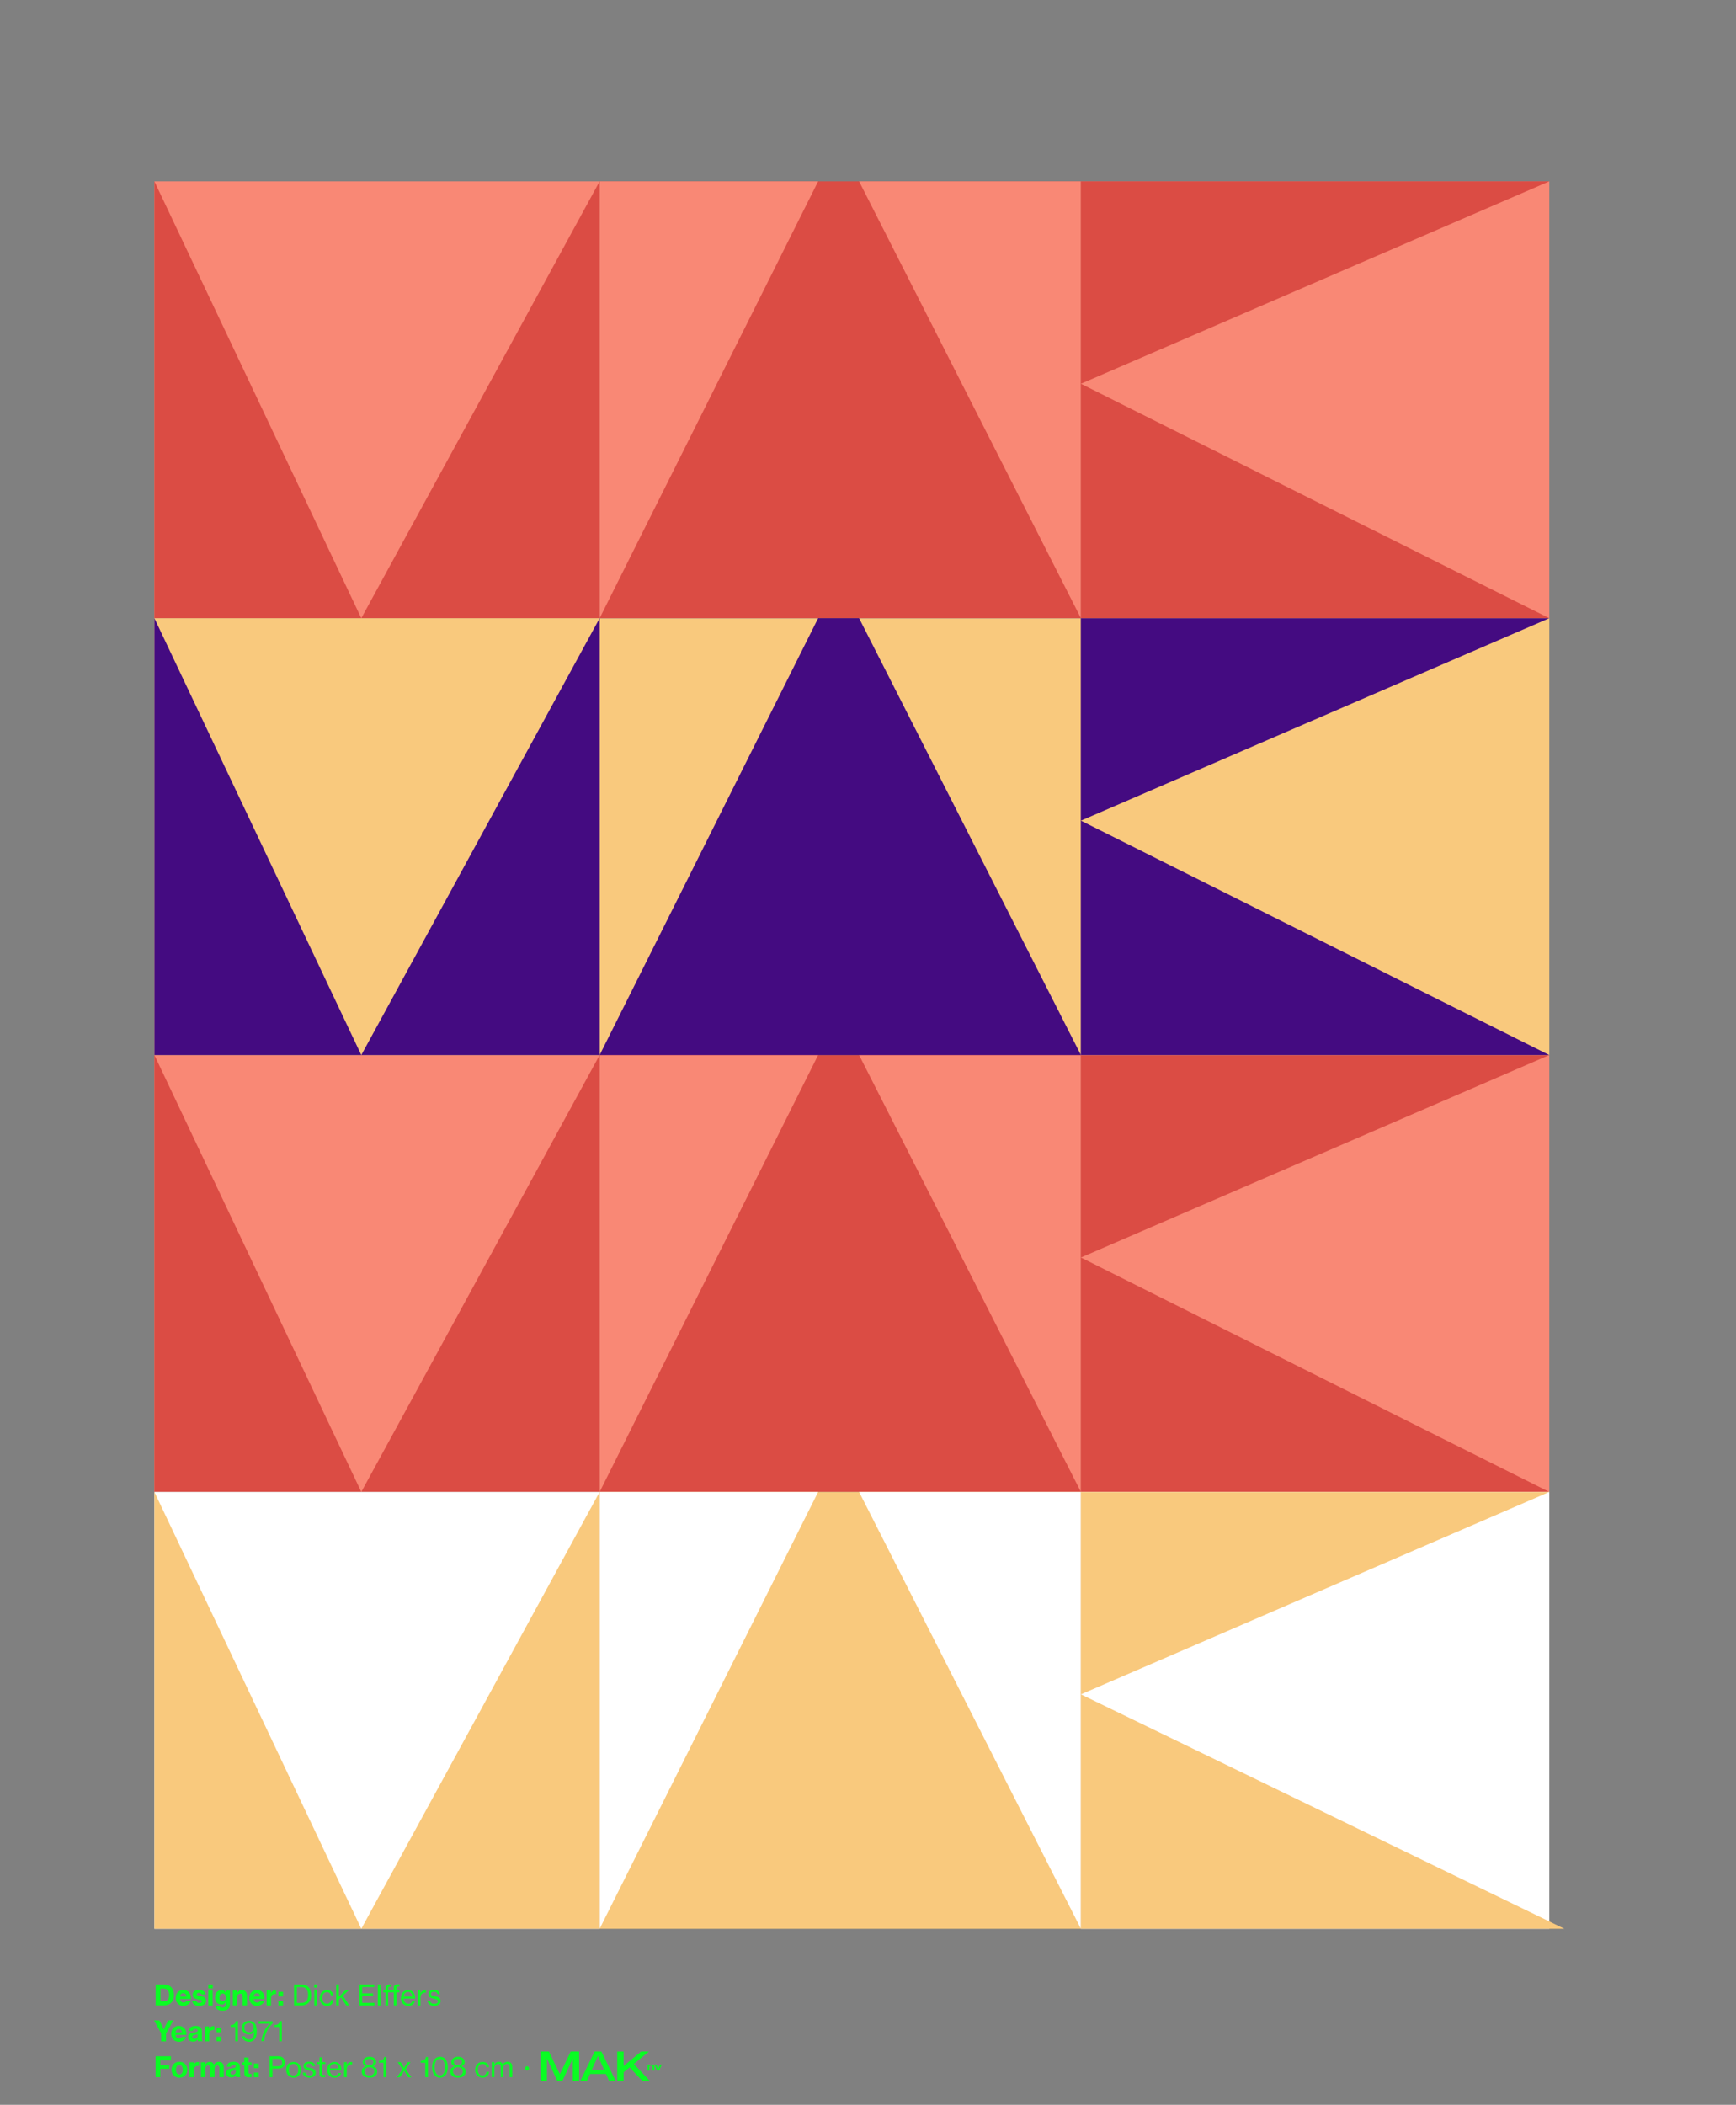 <?xml version="1.0" encoding="utf-8"?>
<!-- Generator: Adobe Illustrator 25.4.1, SVG Export Plug-In . SVG Version: 6.00 Build 0)  -->
<svg version="1.1" id="Capa_1" xmlns="http://www.w3.org/2000/svg" xmlns:xlink="http://www.w3.org/1999/xlink" x="0px" y="0px"
	 viewBox="0 0 3499.9 4242.9" style="enable-background:new 0 0 3499.9 4242.9;" xml:space="preserve">
<rect x="0" y="0" width="3499.9" height="4242.9" fill="#808080" stroke="none"/>
<style type="text/css">
	.st0{fill:#0AFC23;}
	.st1{fill:#F98875;}
	.st2{fill:#DB4C44;}
	.st3{fill:#FFFFFF;}
	.st4{fill:#F9C97D;}
	.st5{fill:#440B81;}
</style>
<g>
	<g>
		<path class="st0" d="M313.8,4000.5h17.6c3,0,5.7,0.5,8,1.5c2.4,1.1,4.5,2.4,6.1,4.3c1.8,1.9,3,4.1,3.9,6.8
			c0.9,2.7,1.4,5.5,1.4,8.8c0,3.1-0.4,6-1.4,8.5c-0.8,2.6-2.2,4.7-3.9,6.5c-1.8,1.8-3.8,3.2-6.4,4.2c-2.4,0.9-5.4,1.5-8.5,1.5h-16.8
			V4000.5z M330.1,4034.5c3.7,0,6.4-1.1,8.3-3.2c1.8-2.2,2.7-5.3,2.7-9.3s-0.9-7.2-2.7-9.6c-1.8-2.4-4.5-3.7-8-3.7h-6.8v25.8
			L330.1,4034.5L330.1,4034.5z"/>
		<path class="st0" d="M370,4043.5c-2.4,0-4.7-0.4-6.6-1.2c-1.9-0.8-3.7-1.9-5-3.4c-1.4-1.5-2.4-3.1-3.1-5s-1.1-4.1-1.1-6.4
			c0-2.3,0.4-4.3,1.1-6.4c0.8-1.9,1.8-3.7,3.1-5.1c1.4-1.5,3-2.6,4.9-3.4c1.9-0.8,3.9-1.2,6.4-1.2c2.2,0,4.1,0.4,5.8,1.1
			c1.8,0.7,3.2,1.6,4.6,2.8c1.8,1.6,3,3.8,3.8,6.2c0.8,2.4,1.2,5.1,1.1,8.1h-22.1c0.3,2.3,1.1,4.1,2.3,5.3c1.2,1.4,2.8,1.9,5,1.9
			c1.4,0,2.6-0.3,3.4-0.8c0.9-0.5,1.6-1.2,2-2.2h8.7c-0.4,1.4-0.9,2.6-1.8,3.7c-0.8,1.2-1.8,2.2-3,3c-1.2,0.8-2.6,1.5-4.2,2
			C373.8,4043.4,372,4043.5,370,4043.5z M369.6,4018c-2,0-3.7,0.5-4.6,1.8c-1.1,1.2-1.8,2.8-2,4.9h12.9c-0.1-2.2-0.8-3.8-1.9-5
			C372.8,4018.5,371.3,4018,369.6,4018z"/>
		<path class="st0" d="M401.9,4043.7c-2.2,0-4.2-0.3-6-0.7c-1.8-0.5-3.2-1.2-4.5-2.2c-1.2-0.9-2.2-2-2.8-3.2s-1.1-2.7-1.2-4.2h8.4
			c0.3,1.5,0.9,2.6,1.9,3.2c1.1,0.8,2.4,1.1,4.2,1.1c1.6,0,2.8-0.3,3.7-0.9c0.8-0.5,1.4-1.5,1.4-2.6c0-0.7-0.3-1.2-0.7-1.6
			s-0.9-0.8-1.8-1.1c-0.7-0.3-1.5-0.5-2.4-0.7c-0.9-0.1-1.9-0.4-3-0.5c-1.4-0.3-2.7-0.5-3.9-0.9c-1.4-0.4-2.4-0.8-3.5-1.5
			c-1.1-0.7-1.9-1.6-2.4-2.7c-0.7-1.1-0.9-2.6-0.9-4.3c0-1.5,0.3-3,0.9-4.1c0.7-1.2,1.6-2.2,2.7-3c1.1-0.8,2.4-1.4,4.1-1.8
			c1.5-0.4,3.2-0.5,5-0.5c4.2,0,7.4,0.8,9.5,2.4c2.2,1.6,3.4,3.8,3.9,6.5h-8.3c-0.5-2.2-2.3-3.2-5.1-3.2c-1.4,0-2.4,0.3-3.2,0.8
			c-0.8,0.5-1.2,1.4-1.2,2.3c0,0.5,0.1,1.1,0.5,1.4c0.4,0.4,0.9,0.7,1.6,0.9s1.5,0.4,2.4,0.5c0.9,0.1,1.9,0.3,2.8,0.5
			c1.4,0.3,2.7,0.5,4.1,0.8c1.4,0.4,2.6,0.9,3.7,1.6c1.1,0.7,2,1.6,2.7,2.8c0.7,1.2,1.1,2.7,1.1,4.6c0,1.6-0.4,3.1-1.1,4.3
			s-1.6,2.3-2.8,3.1c-1.2,0.8-2.7,1.5-4.3,1.9C405.7,4043.4,403.8,4043.7,401.9,4043.7z"/>
		<path class="st0" d="M419.9,4000.5h9.1v7.7h-9.1V4000.5z M419.9,4012.5h8.9v30.2h-8.9V4012.5z"/>
		<path class="st0" d="M448.7,4053.1c-4.2,0-7.4-0.8-10-2.4s-4.1-3.9-4.5-6.9h8.7c0.3,0.9,0.9,1.6,1.8,2.2c0.9,0.5,2.2,0.8,3.9,0.8
			c2.2,0,3.7-0.5,4.7-1.5c1.1-1.1,1.6-2.4,1.6-4.3v-0.7c0-1.6,0-3,0.1-3.9h-0.3c-1.8,3-4.5,4.5-8.1,4.5c-1.8,0-3.4-0.3-5-0.9
			c-1.6-0.7-3-1.5-4.2-2.8c-1.2-1.2-2.2-2.7-2.8-4.5s-1.1-3.8-1.1-6.1c0-2.2,0.3-4.2,0.9-6.1c0.7-1.9,1.5-3.4,2.6-4.7
			c1.1-1.4,2.4-2.3,4.1-3c1.5-0.7,3.2-1.1,5.1-1.1c2,0,3.8,0.4,5.3,1.1c1.5,0.7,2.6,1.9,3.5,3.7h0.1v-3.9h8.5v27.5
			c0,2.3-0.4,4.2-1.1,5.8s-1.6,3-2.8,4.1c-1.4,1.1-3,2-4.7,2.4C453.1,4052.9,451,4053.1,448.7,4053.1z M448.7,4034.1
			c1.1,0,2.2-0.1,3-0.5c0.8-0.4,1.5-0.9,2-1.6c0.5-0.7,0.9-1.5,1.2-2.4c0.3-0.9,0.4-2,0.4-3.1c0-2.2-0.5-4.1-1.6-5.5
			c-1.1-1.5-2.7-2.3-4.9-2.3c-2,0-3.5,0.7-4.6,2.2c-1.1,1.4-1.8,3.4-1.8,5.8s0.5,4.3,1.8,5.7
			C445.1,4033.4,446.7,4034.1,448.7,4034.1z"/>
		<path class="st0" d="M478.1,4017.1h0.1c0.9-1.8,2.2-3.1,3.8-4.1c1.6-0.9,3.4-1.4,5.5-1.4c3.4,0,6,0.9,7.7,3c1.9,2,2.7,4.7,2.7,8.1
			v19.9h-8.8v-18.1c0-1.6-0.4-3-1.2-4.1c-0.8-1.1-2.2-1.5-3.8-1.5c-1.8,0-3.1,0.7-4.2,1.9c-1.1,1.2-1.6,2.8-1.6,4.7v17.1h-8.9v-30.2
			h8.7V4017.1z"/>
		<path class="st0" d="M518.3,4043.5c-2.4,0-4.7-0.4-6.6-1.2c-1.9-0.8-3.7-1.9-5-3.4c-1.4-1.5-2.4-3.1-3.1-5s-1.1-4.1-1.1-6.4
			c0-2.3,0.4-4.3,1.1-6.4c0.8-1.9,1.8-3.7,3.1-5.1c1.4-1.5,3-2.6,4.9-3.4c1.9-0.8,3.9-1.2,6.4-1.2c2.2,0,4.1,0.4,5.8,1.1
			s3.2,1.6,4.6,2.8c1.8,1.6,3,3.8,3.8,6.2c0.8,2.4,1.2,5.1,1.1,8.1h-22.1c0.3,2.3,1.1,4.1,2.3,5.3c1.2,1.4,2.8,1.9,5,1.9
			c1.4,0,2.6-0.3,3.4-0.8c0.9-0.5,1.6-1.2,2-2.2h8.7c-0.4,1.4-0.9,2.6-1.8,3.7c-0.8,1.2-1.8,2.2-3,3c-1.2,0.8-2.6,1.5-4.2,2
			C521.9,4043.4,520.2,4043.5,518.3,4043.5z M517.9,4018c-2,0-3.7,0.5-4.6,1.8c-1.1,1.2-1.8,2.8-2,4.9h12.9c-0.1-2.2-0.8-3.8-1.9-5
			C521.1,4018.5,519.6,4018,517.9,4018z"/>
		<path class="st0" d="M546.2,4017.8h0.1c0.9-2.2,2.2-3.7,3.5-4.6s3-1.4,4.9-1.4c0.9,0,1.5,0.1,1.9,0.3v7.7h-0.3
			c-0.7-0.1-1.2-0.1-1.9-0.1c-2.4,0-4.3,0.7-5.8,2.2c-1.5,1.5-2.2,3.7-2.2,6.6v14.1h-8.9v-30.2h8.5v5.4H546.2z"/>
		<path class="st0" d="M561.2,4015.1h9.5v9.3h-9.5V4015.1z M561.2,4033.4h9.5v9.3h-9.5V4033.4z"/>
		<path class="st0" d="M592.7,4000.5h15.6c3.1,0,6,0.5,8.3,1.5c2.3,0.9,4.3,2.4,6,4.3c1.6,1.9,2.7,4.1,3.5,6.8
			c0.8,2.6,1.2,5.5,1.2,8.7c0,3.1-0.4,6-1.2,8.5c-0.8,2.6-2,4.7-3.7,6.6c-1.6,1.9-3.7,3.2-6,4.2c-2.4,0.9-5.1,1.5-8.4,1.5h-15.2
			v-42.1H592.7z M607.7,4037.6c2.4,0,4.5-0.4,6.1-1.1c1.8-0.7,3.1-1.8,4.2-3.1s1.9-3.1,2.4-5c0.5-1.9,0.8-4.2,0.8-6.6
			c0-2.4-0.3-4.6-0.7-6.6s-1.2-3.7-2.3-5.1c-1.1-1.4-2.4-2.6-4.1-3.2c-1.6-0.8-3.7-1.2-6.1-1.2h-9.5v32.1L607.7,4037.6L607.7,4037.6
			z"/>
		<path class="st0" d="M633.4,4000.5h5.5v6.1h-5.5V4000.5z M633.6,4012.3h5.3v30.4h-5.3V4012.3z"/>
		<path class="st0" d="M659.3,4043.5c-2.3,0-4.3-0.4-6.1-1.2c-1.9-0.8-3.4-2-4.7-3.4c-1.4-1.5-2.3-3.1-3-5.1
			c-0.7-1.9-1.1-4.1-1.1-6.2s0.4-4.3,1.1-6.2c0.7-1.9,1.8-3.7,3-5.1c1.4-1.5,2.8-2.6,4.7-3.4c1.9-0.8,3.9-1.2,6.1-1.2
			c3.7,0,6.6,0.9,8.9,2.8c2.3,1.9,3.7,4.5,4.2,7.8h-5.3c-0.4-2-1.2-3.5-2.6-4.7c-1.4-1.1-3.1-1.8-5.3-1.8c-1.5,0-3,0.3-4.1,0.9
			c-1.2,0.5-2.2,1.5-3,2.4c-0.8,1.1-1.4,2.3-1.8,3.8c-0.4,1.5-0.5,3-0.5,4.6s0.1,3.2,0.5,4.6c0.4,1.4,0.9,2.7,1.8,3.7
			c0.8,1.1,1.8,1.9,3,2.4c1.2,0.5,2.6,0.9,4.1,0.9c2.4,0,4.3-0.7,5.7-1.9c1.4-1.4,2.2-3.1,2.3-5.4h5.3c-0.4,3.7-1.6,6.5-3.9,8.5
			C666.3,4042.5,663.2,4043.5,659.3,4043.5z"/>
		<path class="st0" d="M687.4,4026.6l-4.3,4.1v11.9h-5.3v-42.2h5.3v20c0,0.5,0,1.2,0,2.2c0,0.9-0.1,1.8-0.1,2.6l13.3-13h6.6
			l-11.6,11l13,19.5H698L687.4,4026.6z"/>
		<path class="st0" d="M724.4,4000.5h30v5.1h-24.2v12.7h21.9v4.9h-21.9v14.2h24.9v5.3h-30.6v-42.2H724.4z"/>
		<path class="st0" d="M761.7,4000.5h5.3v42.2h-5.3V4000.5z"/>
		<path class="st0" d="M793.7,4016.3h-11.2v26.4h-5.3v-26.4h-4.6v-4.2h4.7v-3.9c0-2.7,0.7-4.6,2-5.8c1.4-1.2,3.2-1.8,6-1.9
			c0.5-0.1,1.1-0.1,1.6-0.1c0.7,0,1.2,0,1.9,0.1v4.3c-1.2-0.1-2.3-0.1-3.1,0c-0.8,0-1.5,0.3-1.9,0.5c-0.5,0.3-0.8,0.7-0.9,1.2
			c-0.1,0.5-0.3,1.2-0.3,1.9v3.7h11.2v-4.2c0-2.7,0.7-4.6,2-5.8c1.4-1.2,3.2-1.8,6-1.9c0.5-0.1,1.1-0.1,1.6-0.1c0.7,0,1.4,0,2,0.1
			v4.3c-1.2-0.1-2.3-0.1-3.1,0c-0.8,0-1.5,0.3-1.9,0.5c-0.5,0.3-0.8,0.7-0.9,1.2c-0.1,0.5-0.3,1.1-0.3,1.9v3.9h6.2v4.2h-6.2v26.4
			h-5.3v-26.4H793.7z"/>
		<path class="st0" d="M823,4043.5c-2.3,0-4.5-0.4-6.2-1.2c-1.9-0.8-3.4-2-4.7-3.4c-1.4-1.5-2.3-3.1-3-5.1c-0.7-1.9-0.9-4.1-0.9-6.2
			s0.4-4.3,1.1-6.2c0.7-1.9,1.6-3.7,3-5.1c1.2-1.5,2.8-2.6,4.6-3.4c1.8-0.8,3.8-1.2,6-1.2c2.3,0,4.3,0.4,6,1.2
			c1.8,0.8,3.2,2,4.5,3.5c1.2,1.5,2.2,3.4,2.8,5.4c0.7,2,0.9,4.5,0.9,7h-23.4c0.1,1.5,0.4,2.8,0.8,4.2s1.1,2.4,1.9,3.4
			c0.8,0.9,1.8,1.6,2.8,2.2c1.1,0.5,2.4,0.8,3.9,0.8c2.2,0,3.9-0.4,5.3-1.4s2.3-2.2,2.8-3.8h5.1c-0.7,2.8-2.2,5.1-4.5,6.9
			C829.5,4042.6,826.5,4043.5,823,4043.5z M822.8,4015.5c-1.4,0-2.6,0.3-3.7,0.7c-1.1,0.5-2,1.1-2.7,1.9c-0.8,0.8-1.4,1.8-1.8,3
			c-0.4,1.1-0.8,2.4-0.9,3.8h17.6c-0.1-3-0.9-5.3-2.4-6.9C827.5,4016.3,825.5,4015.5,822.8,4015.5z"/>
		<path class="st0" d="M847.8,4017.7h0.1c0.9-1.8,2.2-3.2,3.7-4.3c1.5-1.1,3.2-1.6,5.3-1.6c0.4,0,0.8,0,1.1,0.1
			c0.3,0,0.5,0.1,0.8,0.3v5h-0.1c-0.4-0.1-0.7-0.1-1.1-0.3c-0.3,0-0.7,0-1.1,0c-1.2,0-2.3,0.3-3.4,0.7c-1.1,0.4-2,1.1-2.8,1.9
			c-0.8,0.8-1.5,1.8-1.9,2.8c-0.4,1.1-0.7,2.4-0.7,3.9v16.5h-5.3v-30.4h5.3v5.4H847.8z"/>
		<path class="st0" d="M875.8,4043.5c-4.2,0-7.4-0.9-9.9-2.7c-2.3-1.9-3.5-4.3-3.8-7.4h5.3c0.1,1.1,0.4,2,0.9,2.8s1.1,1.4,1.9,1.8
			c0.7,0.4,1.6,0.8,2.6,0.9c0.9,0.3,2,0.3,3.1,0.3c2.4,0,4.2-0.4,5.3-1.4c1.1-0.9,1.6-2,1.6-3.4c0-1.6-0.7-2.8-1.9-3.5
			c-1.4-0.7-3.2-1.2-6-1.8c-1.5-0.3-2.8-0.7-4.3-1.1c-1.4-0.4-2.6-0.9-3.7-1.5c-1.1-0.7-1.9-1.5-2.4-2.6c-0.7-1.1-0.9-2.4-0.9-4.1
			c0-2.6,0.9-4.7,3-6.2c1.9-1.5,4.7-2.3,8.3-2.3c3.8,0,6.8,0.8,8.7,2.4c2,1.6,3.1,3.8,3.5,6.4h-5.3c-0.3-1.6-0.9-2.8-2-3.7
			c-1.1-0.8-2.7-1.2-5-1.2c-2,0-3.5,0.4-4.5,1.2c-0.9,0.8-1.4,1.9-1.4,3c0,0.8,0.1,1.5,0.5,1.9c0.4,0.5,0.9,0.9,1.6,1.2
			c0.7,0.4,1.5,0.7,2.6,0.8c0.9,0.3,2.2,0.4,3.4,0.7c1.5,0.3,3,0.7,4.3,1.1c1.4,0.4,2.6,0.9,3.7,1.6c1.1,0.7,1.9,1.6,2.4,2.7
			c0.5,1.1,0.9,2.6,0.9,4.3c0,1.5-0.3,3-0.9,4.1c-0.5,1.2-1.5,2.2-2.6,3c-1.1,0.8-2.4,1.4-3.9,1.8
			C879.2,4043.4,877.6,4043.5,875.8,4043.5z"/>
		<path class="st0" d="M325.2,4099.3l-14.5-26.4h10.6l4.6,8.8c0.5,0.9,0.9,2,1.5,3.2c0.5,1.2,0.9,2.3,1.4,3.2
			c0.4,1.2,0.9,2.4,1.4,3.5h0.1c0.4-1.2,0.9-2.3,1.4-3.5c0.4-1.1,0.8-2.2,1.4-3.2c0.5-1.2,0.9-2.2,1.5-3.2l4.6-8.8h10.1l-14.5,26.4
			v15.8H325v-15.8H325.2z"/>
		<path class="st0" d="M360.9,4115.9c-2.4,0-4.7-0.4-6.6-1.2c-1.9-0.8-3.7-1.9-5-3.4c-1.4-1.5-2.4-3.1-3.1-5s-1.1-4.1-1.1-6.4
			s0.4-4.3,1.1-6.4c0.8-1.9,1.8-3.7,3.1-5.1c1.4-1.5,3-2.6,4.9-3.4s3.9-1.2,6.4-1.2c2.2,0,4.1,0.4,5.8,1.1c1.8,0.7,3.2,1.6,4.6,2.8
			c1.8,1.6,3,3.8,3.8,6.2c0.8,2.4,1.2,5.1,1.1,8.1h-22.1c0.3,2.3,1.1,4.1,2.3,5.3c1.2,1.4,2.8,1.9,5,1.9c1.4,0,2.6-0.3,3.4-0.8
			c0.9-0.5,1.6-1.2,2-2.2h8.7c-0.4,1.4-0.9,2.6-1.8,3.7c-0.8,1.2-1.8,2.2-3,3s-2.6,1.5-4.2,2
			C364.6,4115.7,362.8,4115.9,360.9,4115.9z M360.5,4090.2c-2,0-3.7,0.5-4.6,1.8c-1.1,1.2-1.8,2.8-2,4.9h12.9
			c-0.1-2.2-0.8-3.8-1.9-5C363.6,4090.9,362.3,4090.2,360.5,4090.2z"/>
		<path class="st0" d="M399.6,4115c-0.3-0.4-0.4-0.8-0.7-1.5c-0.1-0.7-0.3-1.4-0.4-2.3h-0.1c-0.9,1.4-2.2,2.4-3.5,3.2
			s-3.2,1.2-5.5,1.2c-1.5,0-2.8-0.1-4.1-0.5c-1.2-0.4-2.3-0.9-3.2-1.8c-0.9-0.8-1.6-1.8-2.2-2.8c-0.5-1.2-0.8-2.4-0.8-3.9
			c0-1.6,0.3-3,0.9-4.2c0.7-1.1,1.5-2,2.6-2.7c1.1-0.7,2.3-1.2,3.8-1.6c1.5-0.4,3-0.7,4.6-0.8c2.7-0.4,4.6-0.8,5.8-1.4
			s1.8-1.4,1.8-2.4c0-1.1-0.4-2-1.1-2.6c-0.7-0.7-1.9-0.9-3.4-0.9c-1.8,0-3,0.4-3.8,1.1c-0.8,0.7-1.4,1.6-1.5,2.8h-8.3
			c0-1.4,0.4-2.6,0.9-3.8c0.5-1.2,1.4-2.3,2.4-3.2c1.1-0.9,2.4-1.6,4.2-2.2c1.6-0.5,3.7-0.8,5.8-0.8c1.9,0,3.7,0.1,5,0.4
			c1.4,0.3,2.6,0.8,3.7,1.4c1.6,0.9,2.7,2.2,3.5,3.7c0.7,1.5,1.1,3.4,1.1,5.4v15.4c0,2.3,0.4,3.7,1.1,4.2v0.5h-8.7V4115z M392,4110
			c2,0,3.7-0.5,4.7-1.6c1.2-1.1,1.8-2.4,1.8-4.2v-3.9c-0.7,0.4-1.5,0.8-2.3,0.9c-0.9,0.3-1.9,0.5-2.8,0.7c-2,0.4-3.4,0.9-4.3,1.5
			c-0.9,0.5-1.4,1.6-1.4,2.8c0,1.4,0.4,2.3,1.4,2.8C389.9,4109.7,390.8,4110,392,4110z"/>
		<path class="st0" d="M421.7,4090.2h0.1c0.9-2.2,2.2-3.7,3.5-4.6c1.4-0.9,3-1.4,4.9-1.4c0.9,0,1.5,0.1,1.9,0.3v7.7h-0.3
			c-0.7-0.1-1.2-0.1-1.9-0.1c-2.4,0-4.3,0.7-5.8,2.2c-1.5,1.5-2.2,3.7-2.2,6.6v14.1H413v-30.2h8.5v5.4H421.7z"/>
		<path class="st0" d="M436.7,4087.5h9.5v9.3h-9.5V4087.5z M436.7,4105.6h9.5v9.3h-9.5V4105.6z"/>
		<path class="st0" d="M474.3,4085.9H465v-3.7c1.2,0,2.6-0.1,3.7-0.4c1.2-0.3,2.3-0.7,3.2-1.4c0.9-0.7,1.8-1.5,2.4-2.4
			c0.7-0.9,1.1-2.3,1.2-3.7h4.2v40.7h-5.5v-29.2H474.3z"/>
		<path class="st0" d="M502.2,4115.9c-2,0-3.8-0.3-5.5-0.8c-1.6-0.5-3.1-1.4-4.3-2.3s-2.2-2.2-3-3.5c-0.7-1.4-1.2-2.7-1.2-4.2h5.5
			c0.1,0.8,0.4,1.6,0.8,2.4c0.4,0.8,0.9,1.5,1.6,2c0.7,0.5,1.5,1.1,2.6,1.4c0.9,0.4,2.2,0.5,3.4,0.5c3,0,5.1-0.9,6.8-2.7
			c1.2-1.4,2-3,2.6-5.1c0.5-2.2,0.8-4.9,0.9-8.1h-0.1c-1.4,1.8-3,3.2-4.7,4.2c-1.9,0.9-3.9,1.5-6.4,1.5c-1.9,0-3.7-0.4-5.3-1.1
			s-3.1-1.8-4.3-3c-1.2-1.2-2.2-2.7-3-4.3c-0.7-1.6-1.1-3.4-1.1-5.3c0-1.9,0.4-3.8,1.1-5.4s1.8-3.1,3-4.3s2.8-2.2,4.6-3
			s3.7-1.1,5.8-1.1c2,0,3.8,0.3,5.4,0.9c1.5,0.5,3,1.4,4.2,2.3c2.3,1.8,3.9,4.2,4.7,7c0.8,3,1.4,6.6,1.4,11.1
			c0,4.1-0.4,7.6-1.4,10.4c-0.8,3-2.3,5.3-4.2,7C509.5,4114.7,506.2,4115.9,502.2,4115.9z M501.9,4096.7c1.5,0,2.8-0.3,4.1-0.7
			c1.2-0.4,2.2-1.1,3-1.9c0.8-0.8,1.5-1.8,1.9-3s0.7-2.4,0.7-3.8s-0.3-2.7-0.7-3.8c-0.4-1.1-1.2-2.2-2-3c-0.8-0.8-1.9-1.5-3.1-1.9
			c-1.2-0.4-2.4-0.7-3.8-0.7c-1.4,0-2.6,0.3-3.8,0.7c-1.1,0.4-2.2,1.1-3,1.9c-0.8,0.8-1.5,1.8-1.9,3s-0.7,2.4-0.7,3.8
			s0.3,2.6,0.7,3.8c0.4,1.2,1.1,2.2,1.9,3c0.8,0.8,1.8,1.5,3,1.9C499.3,4096.6,500.6,4096.7,501.9,4096.7z"/>
		<path class="st0" d="M528.8,4104.4c0.9-3.5,2.3-6.8,3.8-9.9c1.5-3.1,3.4-6,5.4-8.7c2-2.6,4.2-4.9,6.5-6.6v-0.1
			c-0.7,0-1.4,0.1-2.2,0.1c-0.7,0-1.5,0-2.3,0.1c-0.9,0-1.9,0-3,0h-15.7v-4.9h28.4v4.3c-2,1.8-4.1,3.9-6,6.5
			c-1.9,2.4-3.7,5.3-5.3,8.4c-1.5,3.1-2.8,6.4-3.9,9.9c-1.1,3.5-1.6,7.3-1.8,11.2h-5.8C527.2,4111.5,527.9,4107.9,528.8,4104.4z"/>
		<path class="st0" d="M562.8,4085.9h-9.3v-3.7c1.2,0,2.6-0.1,3.7-0.4c1.2-0.3,2.3-0.7,3.2-1.4c0.9-0.7,1.8-1.5,2.4-2.4
			c0.7-0.9,1.1-2.3,1.2-3.7h4.2v40.7h-5.4V4085.9z"/>
		<path class="st0" d="M313.7,4145h31v8.3h-21.4v9.2h17.9v7.8h-17.9v16.9h-9.6V4145z"/>
		<path class="st0" d="M361.7,4188.3c-2.4,0-4.6-0.4-6.6-1.2c-2-0.8-3.7-1.9-5-3.4c-1.4-1.5-2.4-3.1-3.2-5.1
			c-0.8-1.9-1.1-4.1-1.1-6.4s0.4-4.3,1.1-6.4c0.8-1.9,1.9-3.7,3.2-5.1c1.4-1.5,3.1-2.6,5-3.4c2-0.8,4.2-1.2,6.6-1.2
			c2.4,0,4.6,0.4,6.5,1.2c2,0.8,3.7,1.9,5,3.4c1.4,1.5,2.4,3.1,3.2,5.1c0.8,1.9,1.1,4.1,1.1,6.4s-0.4,4.3-1.1,6.4
			c-0.8,1.9-1.8,3.7-3.2,5.1c-1.4,1.5-3.1,2.6-5,3.4C366.3,4187.9,364,4188.3,361.7,4188.3z M361.6,4181.8c2.2,0,3.9-0.9,5.1-2.7
			c1.2-1.8,1.8-4.1,1.8-6.9s-0.5-5.1-1.8-7c-1.2-1.8-2.8-2.7-5.1-2.7c-2.3,0-3.9,0.9-5.1,2.7c-1.2,1.8-1.8,4.1-1.8,7
			c0,2.8,0.5,5.1,1.8,6.9C357.7,4180.9,359.4,4181.8,361.6,4181.8z"/>
		<path class="st0" d="M390.7,4162.5h0.1c0.9-2.2,2.2-3.7,3.5-4.6c1.4-0.9,3-1.4,4.9-1.4c0.9,0,1.5,0.1,1.9,0.3v7.7h-0.3
			c-0.7-0.1-1.2-0.1-1.9-0.1c-2.4,0-4.3,0.7-5.8,2.2c-1.5,1.5-2.2,3.7-2.2,6.6v14.1H382v-30.2h8.5v5.4H390.7z"/>
		<path class="st0" d="M405.3,4157.1h8.5v4.7h0.1c0.9-1.8,2.2-3.2,3.7-4.2c1.5-0.9,3.2-1.4,5.4-1.4c3.9,0,6.8,1.9,8.3,5.7h0.1
			c1.2-2,2.7-3.5,4.3-4.3c1.6-0.9,3.4-1.4,5.3-1.4c3.4,0,6,0.9,7.6,3c1.8,2,2.6,4.7,2.6,8.1v19.9h-8.8v-18.4c0-1.6-0.4-3-1.2-3.9
			c-0.8-0.9-1.9-1.4-3.4-1.4c-1.6,0-2.8,0.5-3.8,1.8c-0.9,1.2-1.4,2.8-1.4,4.7v17.2h-8.9v-18.4c0-1.6-0.4-3-1.1-3.9
			c-0.7-0.9-1.9-1.4-3.4-1.4c-1.6,0-2.8,0.5-3.8,1.8c-0.9,1.2-1.4,2.8-1.4,4.7v17.2h-8.9v-30.2H405.3z"/>
		<path class="st0" d="M476.3,4187.2c-0.3-0.4-0.4-0.8-0.7-1.5c-0.1-0.7-0.3-1.4-0.4-2.3h-0.1c-0.9,1.4-2.2,2.4-3.5,3.2
			c-1.4,0.8-3.2,1.2-5.5,1.2c-1.5,0-2.8-0.1-4.1-0.5c-1.2-0.4-2.3-0.9-3.2-1.8c-0.9-0.8-1.6-1.8-2.2-2.8c-0.5-1.2-0.8-2.4-0.8-3.9
			c0-1.6,0.3-3,0.9-4.2c0.7-1.1,1.5-2,2.6-2.7c1.1-0.7,2.3-1.2,3.8-1.6c1.5-0.4,3-0.7,4.6-0.8c2.7-0.4,4.6-0.8,5.8-1.4
			c1.2-0.5,1.8-1.4,1.8-2.4c0-1.1-0.4-2-1.1-2.6c-0.7-0.7-1.9-0.9-3.4-0.9c-1.8,0-3,0.4-3.8,1.1c-0.8,0.7-1.4,1.6-1.5,2.8h-8.3
			c0-1.4,0.4-2.6,0.9-3.8s1.4-2.3,2.4-3.2c1.1-0.9,2.4-1.6,4.2-2.2c1.6-0.5,3.7-0.8,5.8-0.8c1.9,0,3.7,0.1,5,0.4
			c1.4,0.3,2.6,0.8,3.7,1.4c1.6,0.9,2.7,2.2,3.5,3.7c0.7,1.5,1.1,3.4,1.1,5.4v15.4c0,2.3,0.4,3.7,1.1,4.2v0.5h-8.7V4187.2z
			 M468.9,4182.2c2,0,3.7-0.5,4.7-1.6c1.2-1.1,1.8-2.4,1.8-4.2v-3.9c-0.7,0.4-1.5,0.8-2.3,0.9c-0.9,0.3-1.9,0.5-2.8,0.7
			c-2,0.4-3.4,0.9-4.3,1.5c-0.9,0.5-1.4,1.6-1.4,2.8c0,1.4,0.4,2.3,1.4,2.8C466.6,4182,467.7,4182.2,468.9,4182.2z"/>
		<path class="st0" d="M487.8,4157.1h4.6v-9.6h8.8v9.6h6v5.7h-6v15c0,1.1,0.3,1.9,0.9,2.3c0.5,0.4,1.4,0.5,2.4,0.5
			c0.3,0,0.7,0,1.1,0s0.7,0,1.1-0.1h0.4v6.6c-0.5,0.1-1.2,0.1-2,0.3c-0.8,0.1-1.9,0.1-3.1,0.1c-1.4,0-2.7-0.1-3.8-0.4
			c-1.2-0.3-2.2-0.7-3-1.4c-0.8-0.7-1.5-1.5-1.9-2.4c-0.4-0.9-0.7-2.3-0.7-3.8v-16.9h-4.6v-5.5H487.8z"/>
		<path class="st0" d="M511.9,4159.8h9.5v9.3h-9.5V4159.8z M511.9,4178h9.5v9.3h-9.5V4178z"/>
		<path class="st0" d="M543.6,4145h17.7c2.3,0,4.2,0.4,6,1.1c1.6,0.7,3.1,1.8,4.2,3c0.9,1.1,1.6,2.3,2.2,3.7
			c0.5,1.4,0.8,2.8,0.8,4.6c0,3.9-1.1,6.9-3.4,9.2c-2.3,2.3-5.7,3.4-10.3,3.4h-11.4v17.3h-5.8L543.6,4145L543.6,4145z M549.4,4165.2
			h10.8c2.8,0,5-0.7,6.4-2c1.4-1.4,2-3.2,2-5.5c0-2.4-0.7-4.3-2.2-5.7c-1.5-1.2-3.5-1.9-6.1-1.9h-11V4165.2z"/>
		<path class="st0" d="M591.9,4188.2c-2.3,0-4.3-0.4-6.2-1.2c-1.9-0.8-3.4-2-4.7-3.4c-1.4-1.5-2.3-3.1-3-5.1
			c-0.7-1.9-1.1-4.1-1.1-6.2c0-2.2,0.4-4.3,1.1-6.2c0.7-1.9,1.8-3.7,3-5.1c1.4-1.5,2.8-2.6,4.7-3.4s3.9-1.2,6.2-1.2s4.3,0.4,6.2,1.2
			s3.4,2,4.6,3.4c1.2,1.5,2.3,3.1,3,5.1c0.7,1.9,1.1,4.1,1.1,6.2c0,2.2-0.4,4.3-1.1,6.2c-0.7,1.9-1.6,3.7-3,5.1
			c-1.4,1.5-2.8,2.6-4.6,3.4C596.4,4187.8,594.2,4188.2,591.9,4188.2z M591.9,4183.9c1.5,0,3-0.3,4.1-0.9c1.2-0.5,2.2-1.5,3-2.4
			c0.8-1.1,1.4-2.3,1.8-3.7c0.4-1.4,0.5-3,0.5-4.6c0-1.6-0.1-3.1-0.5-4.6c-0.4-1.5-0.9-2.7-1.8-3.8c-0.8-1.1-1.8-1.9-3-2.6
			c-1.2-0.5-2.6-0.9-4.1-0.9c-1.5,0-3,0.3-4.1,0.9c-1.2,0.5-2.2,1.5-3,2.6c-0.8,1.1-1.4,2.3-1.8,3.8c-0.4,1.5-0.5,3-0.5,4.6
			c0,1.6,0.1,3.2,0.5,4.6c0.4,1.4,0.9,2.7,1.8,3.7c0.8,1.1,1.8,1.9,3,2.4C588.9,4183.6,590.4,4183.9,591.9,4183.9z"/>
		<path class="st0" d="M624.1,4188.2c-4.2,0-7.4-0.9-9.9-2.7c-2.3-1.9-3.5-4.3-3.8-7.4h5.3c0.1,1.1,0.4,2,0.9,2.8
			c0.5,0.8,1.1,1.4,1.9,1.8c0.7,0.4,1.6,0.8,2.6,0.9c0.9,0.3,2,0.3,3.1,0.3c2.4,0,4.2-0.4,5.3-1.4c1.1-0.9,1.6-2,1.6-3.4
			c0-1.6-0.7-2.8-1.9-3.5c-1.4-0.7-3.2-1.2-6-1.8c-1.5-0.3-2.8-0.7-4.3-1.1c-1.4-0.4-2.6-0.9-3.7-1.5c-1.1-0.7-1.9-1.5-2.4-2.6
			c-0.7-1.1-0.9-2.4-0.9-4.1c0-2.6,0.9-4.7,3-6.2c1.9-1.5,4.7-2.3,8.3-2.3c3.8,0,6.8,0.8,8.7,2.4c2,1.6,3.1,3.8,3.5,6.4h-5.3
			c-0.3-1.6-0.9-2.8-2-3.7s-2.7-1.2-5-1.2c-2,0-3.5,0.4-4.5,1.2s-1.4,1.9-1.4,3c0,0.8,0.1,1.5,0.5,1.9c0.4,0.5,0.9,0.9,1.6,1.2
			c0.7,0.4,1.5,0.7,2.6,0.8c0.9,0.3,2.2,0.4,3.4,0.7c1.5,0.3,3,0.7,4.3,1.1c1.4,0.4,2.6,0.9,3.7,1.6c1.1,0.7,1.9,1.6,2.4,2.7
			c0.5,1.1,0.9,2.6,0.9,4.3c0,1.5-0.3,3-0.9,4.1c-0.5,1.2-1.5,2.2-2.6,3c-1.1,0.8-2.4,1.4-3.9,1.8
			C627.5,4188.1,625.9,4188.2,624.1,4188.2z"/>
		<path class="st0" d="M639.5,4156.8h4.7v-9.6h5.3v9.6h6.4v4.1h-6.4v19.2c0,1.1,0.3,1.9,0.8,2.3c0.5,0.4,1.4,0.5,2.3,0.5
			c0.4,0,0.9,0,1.5-0.1c0.5-0.1,0.9-0.1,1.2-0.3h0.1v4.5c-1.5,0.4-2.8,0.5-4.2,0.5c-2,0-3.7-0.5-5-1.5c-1.4-0.9-1.9-2.6-1.9-4.7
			v-20.4h-4.7v-4.1H639.5z"/>
		<path class="st0" d="M674.3,4188.2c-2.3,0-4.5-0.4-6.2-1.2c-1.9-0.8-3.4-2-4.7-3.4c-1.4-1.5-2.3-3.1-3-5.1
			c-0.7-1.9-0.9-4.1-0.9-6.2c0-2.2,0.4-4.3,1.1-6.2c0.7-1.9,1.6-3.7,3-5.1c1.2-1.5,2.8-2.6,4.6-3.4c1.8-0.8,3.8-1.2,6-1.2
			c2.3,0,4.3,0.4,6,1.2c1.8,0.8,3.2,2,4.5,3.5c1.2,1.5,2.2,3.4,2.8,5.4c0.7,2,0.9,4.5,0.9,7h-23.4c0.1,1.5,0.4,2.8,0.8,4.2
			s1.1,2.4,1.9,3.4c0.8,0.9,1.8,1.6,2.8,2.2c1.1,0.5,2.4,0.8,3.9,0.8c2.2,0,3.9-0.4,5.3-1.4c1.4-0.9,2.3-2.2,2.8-3.8h5.1
			c-0.7,2.8-2.2,5.1-4.5,6.9C680.7,4187.2,677.8,4188.2,674.3,4188.2z M674,4160.2c-1.4,0-2.6,0.3-3.7,0.7c-1.1,0.5-2,1.1-2.7,1.9
			c-0.8,0.8-1.4,1.8-1.8,3c-0.4,1.1-0.8,2.4-0.9,3.8h17.6c-0.1-3-0.9-5.3-2.4-6.9C678.6,4161,676.6,4160.2,674,4160.2z"/>
		<path class="st0" d="M699.1,4162.3h0.1c0.9-1.8,2.2-3.2,3.7-4.3s3.2-1.6,5.3-1.6c0.4,0,0.8,0,1.1,0.1c0.3,0,0.5,0.1,0.8,0.3v5
			h-0.1c-0.4-0.1-0.7-0.1-1.1-0.3c-0.3,0-0.7,0-1.1,0c-1.2,0-2.3,0.3-3.4,0.7c-1.1,0.4-2,1.1-2.8,1.9s-1.5,1.8-1.9,2.8
			c-0.4,1.1-0.7,2.4-0.7,3.9v16.5h-5.3v-30.4h5.3v5.4H699.1z"/>
		<path class="st0" d="M744.8,4188.2c-1.9,0-3.8-0.3-5.7-0.7c-1.9-0.4-3.5-1.2-5-2.2c-1.5-0.9-2.7-2.3-3.5-3.9
			c-0.9-1.6-1.4-3.5-1.4-5.7c0-1.5,0.3-2.7,0.7-3.9c0.4-1.1,1.1-2.2,1.9-3c0.8-0.8,1.8-1.6,2.8-2.2c1.1-0.5,2.3-1.1,3.5-1.4v-0.1
			c-2.2-0.7-3.9-1.8-5-3.1c-1.2-1.5-1.8-3.2-1.8-5.3c0-1.6,0.4-3.1,1.1-4.3c0.7-1.4,1.6-2.4,2.8-3.4c1.2-0.9,2.6-1.6,4.3-2.2
			c1.6-0.5,3.4-0.8,5.3-0.8s3.7,0.3,5.4,0.7c1.6,0.5,3.1,1.2,4.3,2.2c1.2,0.9,2.2,2,2.8,3.4c0.7,1.4,1.1,2.7,1.1,4.3
			c0,2-0.5,3.9-1.8,5.3c-1.2,1.5-2.8,2.6-5,3.2v0.1c2.6,0.7,4.7,1.9,6.4,3.7c1.6,1.8,2.4,4.1,2.4,6.8c0,2.3-0.4,4.2-1.4,5.8
			c-0.9,1.6-2,2.8-3.4,3.9c-1.4,1.1-3.1,1.8-4.9,2.2C748.6,4187.9,746.7,4188.2,744.8,4188.2z M744.8,4183.7c3.1,0,5.4-0.7,7.2-2.2
			c1.8-1.4,2.6-3.4,2.6-6c0-2.6-0.8-4.6-2.6-6.1c-1.8-1.5-4.2-2.3-7.3-2.3c-3.1,0-5.5,0.8-7.3,2.3c-1.8,1.5-2.6,3.5-2.6,6.1
			c0,2.6,0.8,4.6,2.6,6C739.1,4183,741.6,4183.7,744.8,4183.7z M744.5,4163.2c2.6,0,4.5-0.5,6-1.8c1.5-1.1,2.2-2.7,2.2-4.7
			c0-2-0.7-3.7-2.2-4.7c-1.5-1.1-3.5-1.6-6-1.6c-2.6,0-4.5,0.5-6,1.6c-1.5,1.1-2.2,2.7-2.2,4.7c0,2,0.7,3.7,2.2,4.7
			C740.1,4162.6,742.1,4163.2,744.5,4163.2z"/>
		<path class="st0" d="M773.4,4158.1H764v-3.7c1.2,0,2.6-0.1,3.7-0.4c1.2-0.3,2.3-0.7,3.2-1.4s1.8-1.5,2.4-2.4
			c0.7-0.9,1.1-2.3,1.2-3.7h4.2v40.7h-5.5v-29.2H773.4z"/>
		<path class="st0" d="M811.7,4171.4l-10.1-14.5h6.1l4.6,7c0.3,0.4,0.5,0.8,0.8,1.4c0.3,0.4,0.5,0.9,0.8,1.4
			c0.3,0.5,0.5,0.9,0.8,1.5h0.1c0.3-0.5,0.5-1.1,0.9-1.5c0.3-0.4,0.5-0.8,0.8-1.4c0.3-0.5,0.5-0.9,0.8-1.4l4.7-7h5.7l-9.9,14.1
			l11.8,16.5h-6.1l-5.8-8.7c-0.3-0.4-0.5-0.8-0.9-1.4c-0.3-0.5-0.5-0.9-0.9-1.5c-0.4-0.5-0.7-1.1-0.9-1.8h-0.4
			c-0.3,0.5-0.7,1.1-0.9,1.8c-0.3,0.5-0.5,0.9-0.9,1.5c-0.3,0.5-0.5,0.9-0.8,1.4l-5.8,8.7h-6L811.7,4171.4z"/>
		<path class="st0" d="M857.4,4158.1h-9.3v-3.7c1.2,0,2.6-0.1,3.7-0.4c1.2-0.3,2.3-0.7,3.2-1.4s1.8-1.5,2.4-2.4
			c0.7-0.9,1.1-2.3,1.2-3.7h4.2v40.7h-5.5v-29.2H857.4z"/>
		<path class="st0" d="M886.9,4188.2c-2.4,0-4.7-0.5-6.6-1.5c-1.9-0.9-3.7-2.4-5-4.2c-1.4-1.9-2.4-4.1-3.1-6.6
			c-0.7-2.6-1.1-5.5-1.1-8.8s0.4-6.2,1.1-8.8c0.8-2.6,1.8-4.9,3.2-6.6c1.4-1.8,3.1-3.2,5-4.2c2-0.9,4.2-1.5,6.6-1.5
			c2.4,0,4.6,0.5,6.6,1.5c2,0.9,3.7,2.3,5,4.2s2.4,4.1,3.1,6.6c0.7,2.6,1.1,5.5,1.1,8.8s-0.4,6.1-1.1,8.8c-0.7,2.6-1.8,4.9-3.1,6.6
			c-1.4,1.9-3,3.2-5,4.2C891.6,4187.6,889.5,4188.2,886.9,4188.2z M886.9,4183.6c3.5,0,6.1-1.5,7.7-4.5c1.6-3,2.4-7,2.4-12
			c0-2.4-0.3-4.7-0.7-6.8s-1.1-3.8-1.9-5.3c-0.8-1.5-1.9-2.6-3.2-3.4s-2.8-1.2-4.5-1.2c-1.8,0-3.2,0.4-4.6,1.2s-2.3,1.9-3.2,3.2
			c-0.8,1.4-1.5,3.1-1.9,5.1c-0.4,2-0.7,4.3-0.7,6.9c0,2.4,0.3,4.7,0.7,6.8s1.1,3.8,1.9,5.3c0.8,1.5,1.9,2.6,3.2,3.4
			C883.6,4183.2,885.3,4183.6,886.9,4183.6z"/>
		<path class="st0" d="M923.3,4188.2c-1.9,0-3.8-0.3-5.7-0.7s-3.5-1.2-5-2.2c-1.5-0.9-2.7-2.3-3.5-3.9c-0.9-1.6-1.4-3.5-1.4-5.7
			c0-1.5,0.3-2.7,0.7-3.9c0.4-1.1,1.1-2.2,1.9-3c0.8-0.8,1.8-1.6,2.8-2.2c1.1-0.5,2.3-1.1,3.5-1.4v-0.1c-2.2-0.7-3.9-1.8-5-3.1
			c-1.2-1.5-1.8-3.2-1.8-5.3c0-1.6,0.4-3.1,1.1-4.3c0.7-1.4,1.6-2.4,2.8-3.4c1.2-0.9,2.6-1.6,4.3-2.2c1.6-0.5,3.4-0.8,5.3-0.8
			c1.9,0,3.7,0.3,5.4,0.7c1.6,0.5,3.1,1.2,4.3,2.2c1.2,0.9,2.2,2,2.8,3.4c0.7,1.4,1.1,2.7,1.1,4.3c0,2-0.5,3.9-1.8,5.3
			c-1.2,1.5-2.8,2.6-5,3.2v0.1c2.6,0.7,4.7,1.9,6.4,3.7c1.6,1.8,2.4,4.1,2.4,6.8c0,2.3-0.4,4.2-1.4,5.8s-2,2.8-3.4,3.9
			c-1.4,1.1-3.1,1.8-4.9,2.2C927.1,4187.9,925.2,4188.2,923.3,4188.2z M923.3,4183.7c3.1,0,5.4-0.7,7.2-2.2c1.8-1.4,2.6-3.4,2.6-6
			c0-2.6-0.8-4.6-2.6-6.1c-1.8-1.5-4.2-2.3-7.3-2.3c-3.1,0-5.5,0.8-7.3,2.3c-1.8,1.5-2.6,3.5-2.6,6.1c0,2.6,0.8,4.6,2.6,6
			C917.6,4183,920,4183.7,923.3,4183.7z M923.2,4163.2c2.6,0,4.5-0.5,6-1.8c1.5-1.1,2.2-2.7,2.2-4.7c0-2-0.7-3.7-2.2-4.7
			c-1.5-1.1-3.5-1.6-6-1.6c-2.6,0-4.5,0.5-6,1.6c-1.5,1.1-2.2,2.7-2.2,4.7c0,2,0.7,3.7,2.2,4.7
			C918.6,4162.6,920.6,4163.2,923.2,4163.2z"/>
		<path class="st0" d="M972.8,4188.2c-2.3,0-4.3-0.4-6.1-1.2c-1.9-0.8-3.4-2-4.7-3.4c-1.4-1.5-2.3-3.1-3-5.1
			c-0.7-1.9-1.1-4.1-1.1-6.2c0-2.2,0.4-4.3,1.1-6.2c0.7-1.9,1.8-3.7,3-5.1c1.4-1.5,2.8-2.6,4.7-3.4s3.9-1.2,6.1-1.2
			c3.7,0,6.6,0.9,8.9,2.8c2.3,1.9,3.7,4.5,4.2,7.8h-5.3c-0.4-2-1.2-3.5-2.6-4.7c-1.4-1.1-3.1-1.8-5.3-1.8c-1.5,0-3,0.3-4.1,0.9
			c-1.2,0.5-2.2,1.5-3,2.4c-0.8,1.1-1.4,2.3-1.8,3.8c-0.4,1.5-0.5,3-0.5,4.6c0,1.6,0.1,3.2,0.5,4.6c0.4,1.4,0.9,2.7,1.8,3.7
			c0.8,1.1,1.8,1.9,3,2.4c1.2,0.5,2.6,0.9,4.1,0.9c2.4,0,4.3-0.7,5.7-1.9c1.4-1.4,2.2-3.1,2.3-5.4h5.3c-0.4,3.7-1.6,6.5-3.9,8.5
			C979.9,4187.1,976.7,4188.2,972.8,4188.2z"/>
		<path class="st0" d="M991.4,4156.8h5.3v4.6h0.1c0.9-1.6,2.2-3,3.8-3.9c1.5-0.9,3.2-1.4,5.3-1.4c1.9,0,3.5,0.4,4.9,1.4
			c1.4,0.9,2.4,2.3,3,4.2h0.1c1.1-1.9,2.4-3.4,4.2-4.3c1.6-0.9,3.4-1.4,5.3-1.4c2.8,0,5,0.8,6.8,2.6s2.6,4.2,2.6,7.4v21.2h-5.3
			v-20.8c0-1.9-0.5-3.4-1.6-4.3c-1.1-1.1-2.3-1.6-3.9-1.6c-0.9,0-1.9,0.1-2.8,0.5c-0.8,0.4-1.6,0.9-2.3,1.6
			c-0.7,0.7-1.2,1.6-1.6,2.6s-0.5,2-0.5,3.2v18.8h-5.3v-20.8c0-1.9-0.5-3.4-1.4-4.3c-0.9-1.1-2.2-1.6-3.8-1.6
			c-0.9,0-1.8,0.1-2.7,0.5s-1.8,0.9-2.4,1.6s-1.2,1.6-1.8,2.6c-0.4,0.9-0.7,2-0.7,3.2v18.8h-5.3v-30.4H991.4z"/>
	</g>
</g>
<g>
	<rect x="2179.2" y="365.6" class="st1" width="944.3" height="880.6"/>
	<rect x="1208.9" y="365.6" class="st2" width="970.3" height="880.6"/>
	<rect x="311.3" y="365.6" class="st1" width="897.6" height="880.6"/>
	<polygon class="st2" points="311.3,365.6 728.4,1246.2 311.3,1246.2 	"/>
	<polygon class="st1" points="2179.2,1246.2 1732,365.6 2179.2,365.6 	"/>
	<polygon class="st2" points="3123.5,365.6 2179.2,773.6 2179.2,365.6 	"/>
	<polygon class="st2" points="3123.5,1246.2 2179.2,773.6 2179.2,1246.2 	"/>
	<polygon class="st1" points="1208.9,1246.2 1649.4,365.6 1208.9,365.6 	"/>
	<polygon class="st2" points="1208.9,365.6 1208.9,365.6 1208.9,1246.2 728.4,1246.2 	"/>
</g>
<g>
	<rect x="2179.2" y="2126.8" class="st1" width="944.3" height="880.6"/>
	<rect x="1208.9" y="2126.8" class="st2" width="970.3" height="880.6"/>
	<rect x="311.3" y="2126.8" class="st1" width="897.6" height="880.6"/>
	<polygon class="st2" points="311.3,2126.8 728.4,3007.5 311.3,3007.5 	"/>
	<polygon class="st1" points="2179.2,3007.5 1732,2126.8 2179.2,2126.8 	"/>
	<polygon class="st2" points="3123.5,2126.8 2179.2,2534.9 2179.2,2126.8 	"/>
	<polygon class="st2" points="3123.5,3007.5 2179.2,2534.9 2179.2,3007.5 	"/>
	<polygon class="st1" points="1208.9,3007.5 1649.4,2126.8 1208.9,2126.8 	"/>
	<polygon class="st2" points="1208.9,2126.8 1208.9,2126.8 1208.9,3007.5 728.4,3007.5 	"/>
</g>
<g>
	<rect x="2179.2" y="3007.5" class="st3" width="944.3" height="880.6"/>
	<rect x="1208.9" y="3007.5" class="st4" width="970.3" height="880.6"/>
	<rect x="311.3" y="3007.5" class="st3" width="897.6" height="880.6"/>
	<polygon class="st4" points="311.3,3007.5 728.4,3888.1 311.3,3888.1 	"/>
	<polygon class="st3" points="2179.2,3888.1 1732,3007.5 2179.2,3007.5 	"/>
	<polygon class="st4" points="3123.5,3007.5 2179.2,3415.5 2179.2,3007.5 	"/>
	<polygon class="st4" points="3154,3888.1 2179.2,3415.5 2179.2,3888.1 	"/>
	<polygon class="st3" points="1208.9,3888.1 1649.4,3007.5 1208.9,3007.5 	"/>
	<polygon class="st4" points="1208.9,3007.5 1208.9,3007.5 1208.9,3888.1 728.4,3888.1 	"/>
</g>
<g>
	<rect x="2179.2" y="1246.2" class="st4" width="944.3" height="880.6"/>
	<rect x="1208.9" y="1246.2" class="st5" width="970.3" height="880.6"/>
	<rect x="311.3" y="1246.2" class="st4" width="897.6" height="880.6"/>
	<polygon class="st5" points="311.3,1246.2 728.4,2126.8 311.3,2126.8 	"/>
	<polygon class="st4" points="2179.2,2126.8 1732,1246.2 2179.2,1246.2 	"/>
	<polygon class="st5" points="3123.5,1246.2 2179.2,1654.3 2179.2,1246.2 	"/>
	<polygon class="st5" points="3123.5,2126.8 2179.2,1654.3 2179.2,2126.8 	"/>
	<polygon class="st4" points="1208.9,2126.8 1649.4,1246.2 1208.9,1246.2 	"/>
	<polygon class="st5" points="1208.9,1246.2 1208.9,1246.2 1208.9,2126.8 728.4,2126.8 	"/>
</g>
<g>
	<g>
		<g>
			<path class="st0" d="M1089.8,4135.5h16.9l21.9,45.5h0.2l21.8-45.5h16.9v59.2h-12.7v-44.9h-0.2l-20.7,44.9h-10.4l-20.7-44.9h-0.2
				v44.9h-12.7V4135.5z"/>
			<path class="st0" d="M1189.6,4180.7l-6.3,14H1170l28.8-59.2h13.7l28.7,59.2h-13.2l-6.3-14H1189.6z M1218,4172.5l-12.3-28h-0.2
				l-12.4,28H1218z"/>
			<path class="st0" d="M1257.2,4135.5v29.2l35.5-29.2h15.5l-30.4,25.1l32.3,34.1h-15.2l-25.6-27.2l-12,9.8v17.5h-13v-59.2H1257.2z"
				/>
		</g>
		<g>
			<path class="st0" d="M1309,4163.6L1309,4163.6c0.6-0.7,1.3-1.2,2.1-1.5c0.8-0.3,1.8-0.5,2.9-0.5c1.7,0,3,0.4,4,1.1
				c1,0.7,1.4,1.7,1.4,3v8.1h-3.7v-7.6c0-0.7-0.3-1.3-0.8-1.7c-0.5-0.4-1.3-0.6-2.2-0.6c-0.5,0-1,0.1-1.4,0.2
				c-0.4,0.1-0.8,0.3-1.1,0.6c-0.3,0.3-0.6,0.6-0.7,0.9c-0.2,0.4-0.3,0.7-0.3,1.2v7h-3.7v-11.9h3.6V4163.6z"/>
			<path class="st0" d="M1319.4,4161.8h3.9l2.3,5.5c0.2,0.4,0.3,0.8,0.5,1.3c0.2,0.5,0.3,0.9,0.4,1.3c0.1,0.5,0.3,0.9,0.4,1.4h0.1
				c0.1-0.4,0.2-0.9,0.4-1.4c0.1-0.4,0.3-0.8,0.4-1.3c0.2-0.5,0.3-0.9,0.5-1.3l2.4-5.5h3.8l-5.6,11.9h-4.1L1319.4,4161.8z"/>
		</g>
	</g>
	<g>
		<path class="st0" d="M1058.5,4169.5c0-2.4,1.7-4.3,4.1-4.3s3.9,1.8,4,4.3c0,2.4-1.6,4.3-4.1,4.3
			C1060.1,4173.8,1058.4,4171.9,1058.5,4169.5z"/>
	</g>
</g>
</svg>
